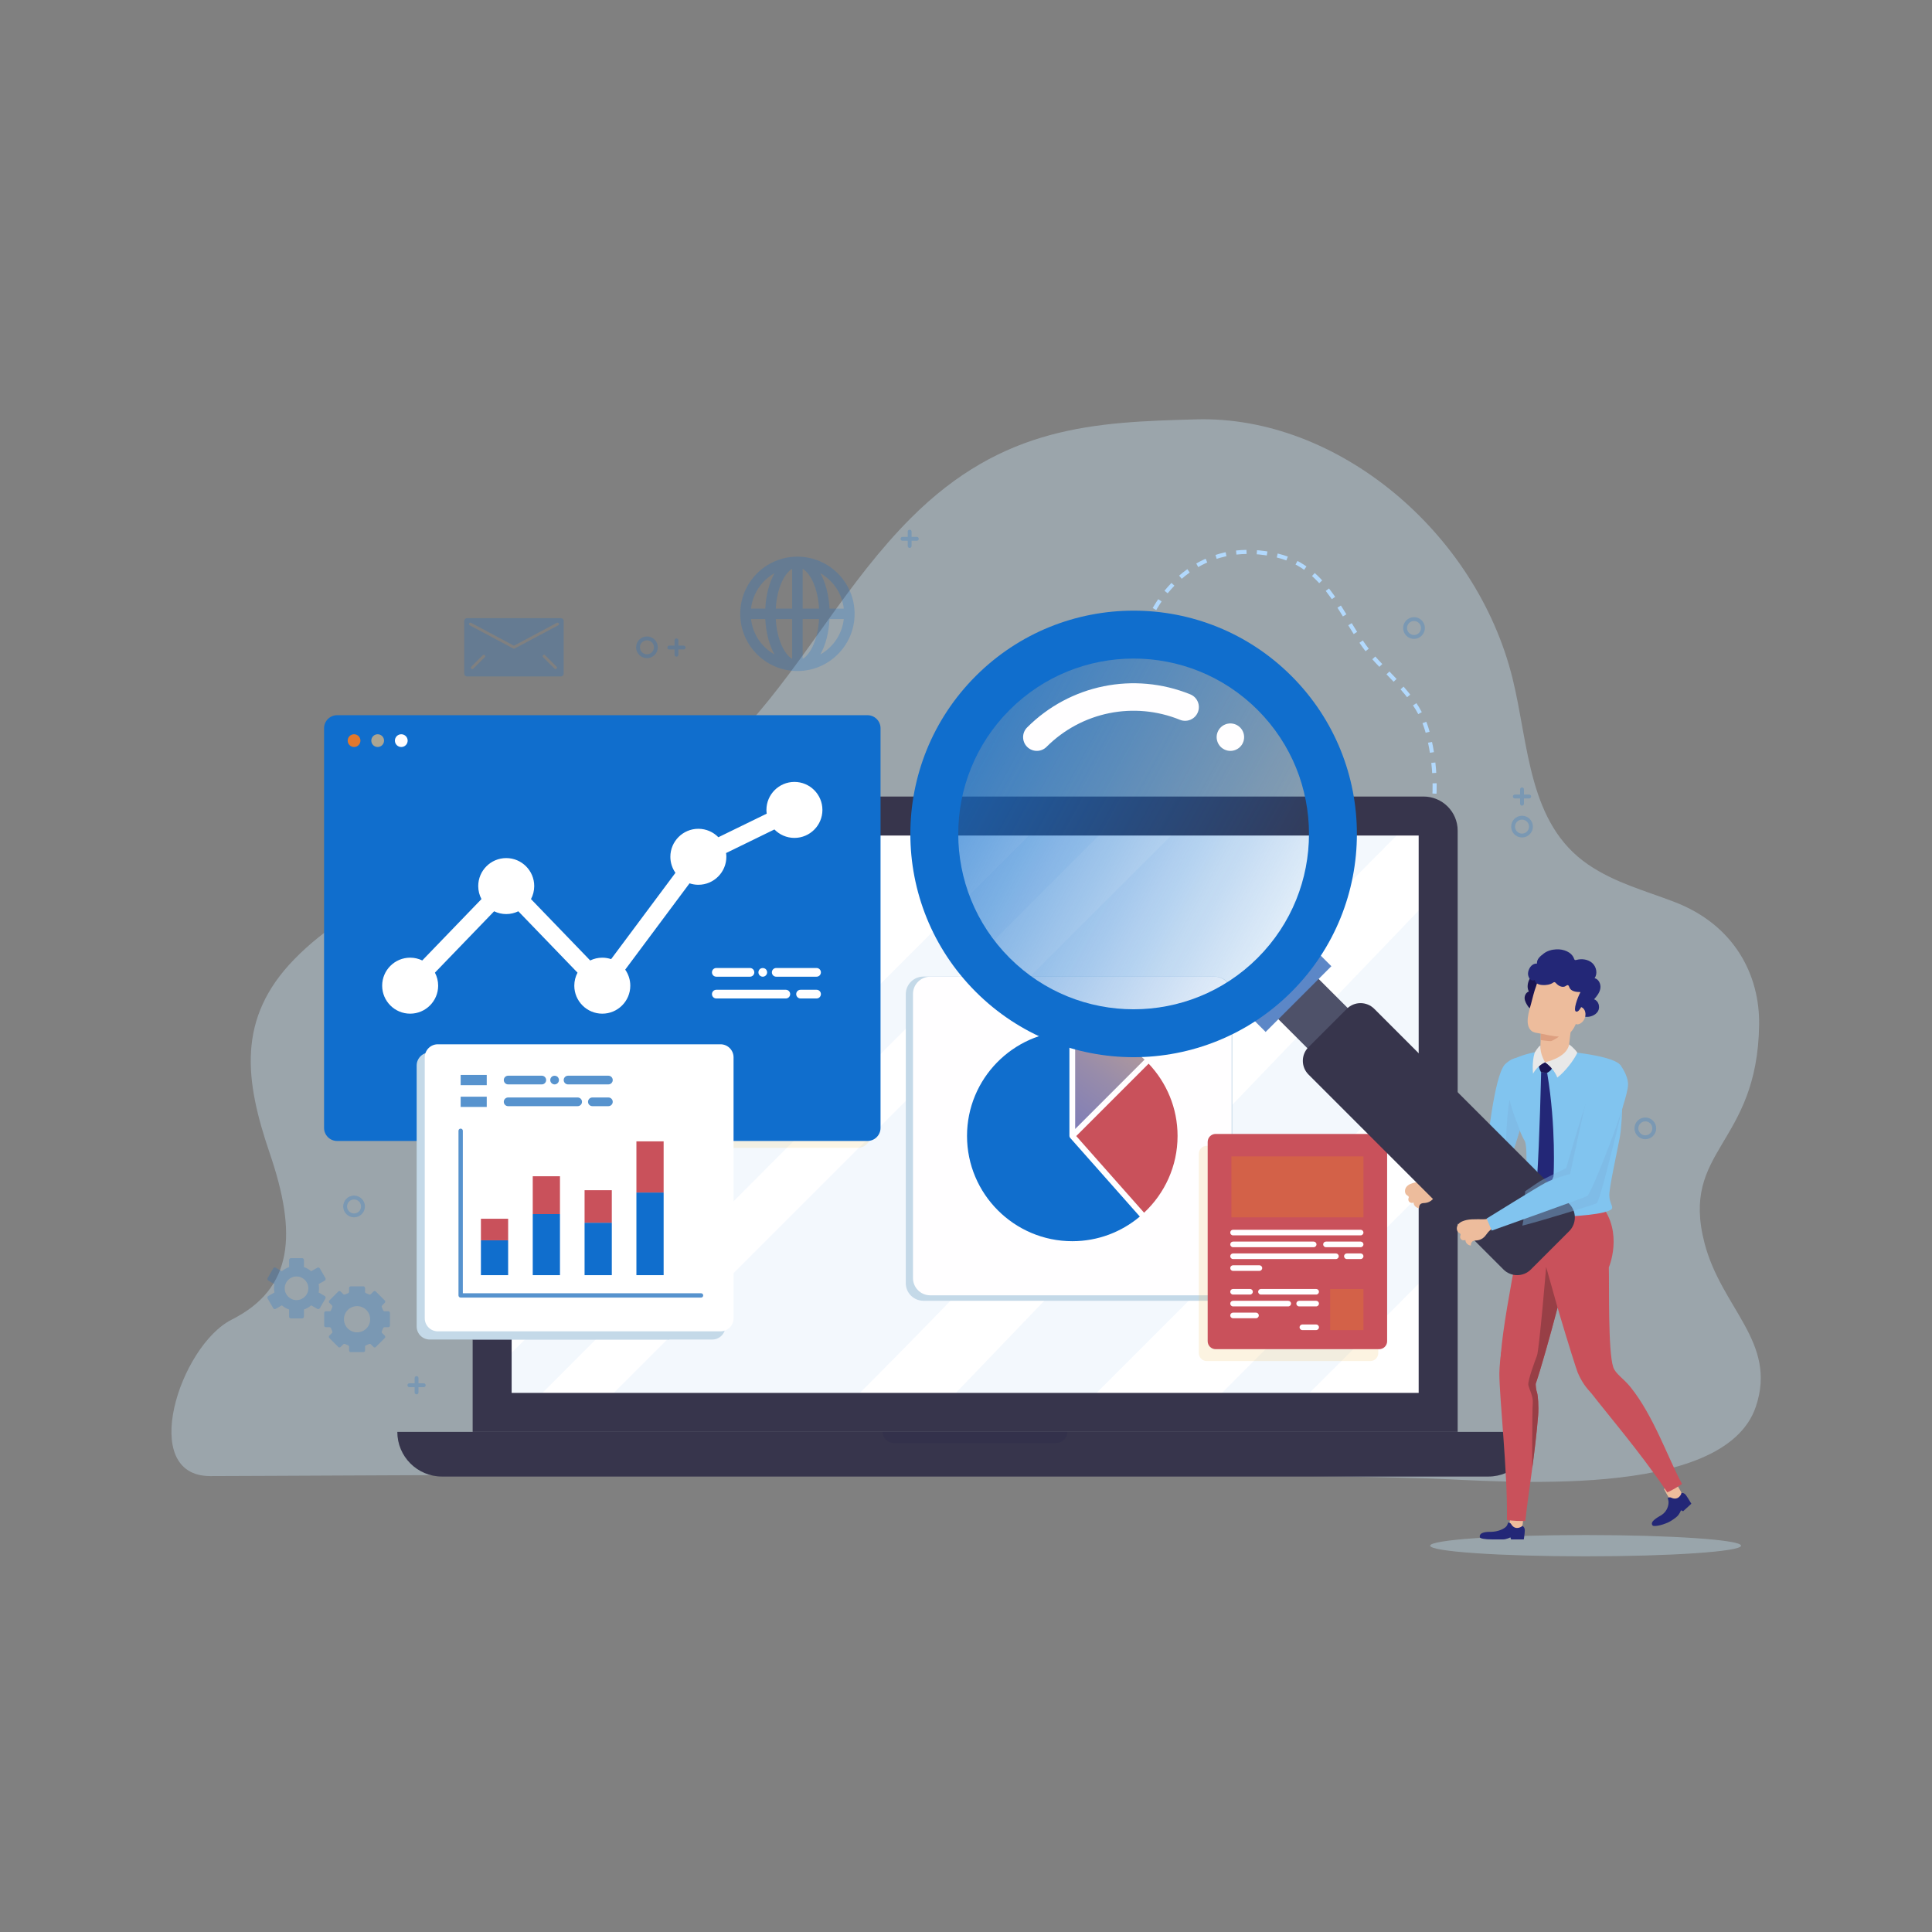 <?xml version="1.0" encoding="utf-8"?>
<!-- Generator: Adobe Illustrator 17.0.0, SVG Export Plug-In . SVG Version: 6.00 Build 0)  -->
<!DOCTYPE svg PUBLIC "-//W3C//DTD SVG 1.1//EN" "http://www.w3.org/Graphics/SVG/1.1/DTD/svg11.dtd">
<svg version="1.1" xmlns="http://www.w3.org/2000/svg" xmlns:xlink="http://www.w3.org/1999/xlink" x="0px" y="0px" width="500px"
	 height="500px" viewBox="0 0 500 500" enable-background="new 0 0 500 500" xml:space="preserve">
<rect x="0" y="0" width="500" height="500" fill="#808080" stroke="none"/>
<g id="BACKGROUND" display="none">
	<rect display="inline" fill="#8194EF" width="500" height="500"/>
</g>
<g id="OBJECTS">
	<g opacity="0.35">
		<path fill="#CEEAFC" d="M441.124,321.694c-6.288-24.278,13.698-25.216,14.138-56.499c0.18-12.795-6.331-25.826-21.998-31.803
			c-7.7-2.938-15.374-4.957-22.224-9.627c-15.611-10.644-15.33-30.897-19.588-48.165c-9.354-37.923-45.35-68.049-81.787-67.07
			c-26.267,0.706-50.014,1.572-73.961,25.574c-16.385,16.422-27.035,36.629-42.247,53.562
			c-16.109,17.929-35.74,26.531-57.783,32.291c-20.848,5.448-43.525,11.931-59.482,28.267
			c-14.995,15.352-12.809,31.409-6.379,50.259c7.089,20.786,6.2,34.929-9.829,43.022c-13.497,6.815-24.341,40.505-5.575,40.505
			s247.253-1.554,315.162,0.609c18.278,0.582,76.594,5.941,84.844-18.587C460.027,347.334,445.515,338.649,441.124,321.694z"/>
	</g>
	<g>
		<g>
			<path fill="none" stroke="#B2D9FD" stroke-width="1.056" stroke-miterlimit="10" d="M295.202,167.052
				c0.101-0.511,0.218-1.026,0.352-1.544"/>
			<path fill="none" stroke="#B2D9FD" stroke-width="1.056" stroke-miterlimit="10" stroke-dasharray="2.672,2.672" d="
				M296.51,162.461c4.3-11.574,16.236-23.108,34.222-18.651c13.114,3.25,16.599,16.54,23.638,25.085
				c5.215,6.33,12.628,11.529,15.058,20.475c5.606,20.634-2.026,42.979-15.666,50.001c-7.556,3.89-26.293,2.17-35.978-1.431"/>
			<path fill="none" stroke="#B2D9FD" stroke-width="1.056" stroke-miterlimit="10" d="M316.373,237.372
				c-0.482-0.209-0.932-0.423-1.348-0.643"/>
		</g>
	</g>
</g>
<g id="DESIGNED_BY_FREEPIK">
	<g>
		<path fill="#37354C" d="M377.245,370.574H122.321v-155.6c0-4.878,3.955-8.833,8.833-8.833h237.257
			c4.879,0,8.833,3.955,8.833,8.833V370.574z"/>
		<rect x="132.416" y="216.236" fill="#FFFFFF" width="234.734" height="144.242"/>
		<path opacity="0.05" fill="#106ECD" d="M361.429,216.236c-47.973,48.084-90.871,96.196-138.882,144.242h-63.696
			c36.545-36.545,73.09-73.09,109.636-109.636c11.536-11.536,23.071-23.071,34.607-34.607H361.429z M284.342,216.236h-18.069
			c-44.619,44.619-89.238,89.238-133.857,133.857v10.385h7.964C188.368,312.398,236.322,264.284,284.342,216.236z M367.15,277.139
			v-41.479L247.379,360.479h36.431L367.15,277.139z M167.004,216.236l-34.588,34.588v35.444l70.033-70.032H167.004z
			 M316.256,360.479h22.635c9.449-9.389,18.864-18.812,28.26-28.255v-22.767C350.173,326.453,333.23,343.481,316.256,360.479z"/>
		<path fill="#37354C" d="M385.184,382.13H114.382c-6.382,0-11.556-5.174-11.556-11.556l0,0H396.74l0,0
			C396.74,376.956,391.566,382.13,385.184,382.13z"/>
		<path opacity="0.2" fill="#262548" d="M231.22,373.414h42.175c1.569,0,2.84-1.271,2.84-2.84H228.38
			C228.38,372.142,229.651,373.414,231.22,373.414z"/>
	</g>
	<g>
		<path fill="#C4D9E8" d="M314.358,336.638h-75.367c-2.525,0-4.572-2.032-4.572-4.539v-74.821c0-2.507,2.047-4.539,4.572-4.539
			h75.367c2.525,0,4.572,2.032,4.572,4.539v74.821C318.929,334.606,316.882,336.638,314.358,336.638z"/>
		<path fill="#FFFEFF" d="M314.275,335.225h-73.533c-2.464,0-4.461-1.997-4.461-4.461v-73.533c0-2.464,1.997-4.461,4.461-4.461
			h73.533c2.464,0,4.461,1.997,4.461,4.461v73.533C318.735,333.228,316.738,335.225,314.275,335.225z"/>
		<g>
			<linearGradient id="SVGID_2_" gradientUnits="userSpaceOnUse" x1="256.847" y1="311.856" x2="305.108" y2="246.167">
				<stop  offset="0" style="stop-color:#666FC6"/>
				<stop  offset="0.14" style="stop-color:#6C73C3"/>
				<stop  offset="0.324" style="stop-color:#7D7CB9"/>
				<stop  offset="0.534" style="stop-color:#988CAA"/>
				<stop  offset="0.762" style="stop-color:#BEA194"/>
				<stop  offset="1" style="stop-color:#EEBD79"/>
			</linearGradient>
			<path fill="url(#SVGID_2_)" d="M278.252,266.773c6.948,0.189,13.245,2.983,17.961,7.45l-17.961,17.961V266.773z"/>
			<path fill="#106ECD" d="M277.508,321.223c-15.022,0-27.244-12.222-27.244-27.243c0-14.772,11.824-26.808,26.5-27.206v27.206
				c0,0.133,0.046,0.256,0.112,0.369c0.013,0.023,0.023,0.044,0.039,0.065c0.014,0.019,0.02,0.041,0.035,0.059l18.037,20.375
				C290.254,318.821,284.159,321.223,277.508,321.223z"/>
			<path fill="#C9515B" d="M278.529,294.011l18.735-18.736c4.628,4.885,7.488,11.461,7.488,18.705
				c0,7.838-3.346,14.892-8.662,19.867L278.529,294.011z"/>
		</g>
	</g>
	<g>
		<path opacity="0.2" fill="#F3D07B" d="M221.97,297.073c1.866,0,3.379-1.513,3.379-3.379v-87.553h-94.195
			c-4.879,0-8.833,3.955-8.833,8.833v82.098H221.97z"/>
		<path fill="#106ECD" d="M224.504,295.279H87.246c-1.866,0-3.379-1.513-3.379-3.379V188.472c0-1.866,1.513-3.379,3.379-3.379
			h137.258c1.866,0,3.379,1.513,3.379,3.379V291.9C227.883,293.766,226.37,295.279,224.504,295.279z"/>
		<g>
			<g>
				<path fill="#FFFEFF" d="M194.091,252.769h-8.711c-0.623,0-1.126-0.504-1.126-1.126c0-0.622,0.504-1.126,1.126-1.126h8.711
					c0.623,0,1.126,0.504,1.126,1.126C195.218,252.265,194.714,252.769,194.091,252.769z"/>
			</g>
		</g>
		<g>
			<g>
				<path fill="#FFFEFF" d="M197.407,252.77c-0.304,0-0.585-0.124-0.8-0.339c-0.213-0.202-0.327-0.495-0.327-0.788
					c0-0.079,0-0.147,0.023-0.225c0.011-0.068,0.034-0.135,0.056-0.203c0.034-0.067,0.067-0.134,0.112-0.202
					c0.034-0.056,0.09-0.112,0.135-0.169c0.417-0.416,1.171-0.416,1.599,0c0.045,0.057,0.09,0.113,0.135,0.169
					c0.045,0.068,0.079,0.135,0.101,0.202c0.034,0.068,0.057,0.135,0.068,0.203c0.011,0.078,0.022,0.146,0.022,0.225
					c0,0.293-0.123,0.585-0.327,0.788C197.993,252.646,197.711,252.77,197.407,252.77z"/>
			</g>
		</g>
		<g>
			<g>
				<path fill="#FFFEFF" d="M211.325,252.769h-10.439c-0.623,0-1.126-0.504-1.126-1.126c0-0.622,0.504-1.126,1.126-1.126h10.439
					c0.622,0,1.126,0.504,1.126,1.126C212.451,252.265,211.947,252.769,211.325,252.769z"/>
			</g>
		</g>
		<g>
			<g>
				<path fill="#FFFEFF" d="M203.37,258.403h-17.99c-0.623,0-1.126-0.504-1.126-1.126c0-0.622,0.504-1.126,1.126-1.126h17.99
					c0.623,0,1.126,0.504,1.126,1.126C204.496,257.899,203.993,258.403,203.37,258.403z"/>
			</g>
		</g>
		<g>
			<g>
				<path fill="#FFFEFF" d="M211.325,258.403h-4.143c-0.622,0-1.126-0.504-1.126-1.126c0-0.622,0.504-1.126,1.126-1.126h4.143
					c0.622,0,1.126,0.504,1.126,1.126C212.451,257.899,211.947,258.403,211.325,258.403z"/>
			</g>
		</g>
		<path fill="#FFFFFF" d="M205.597,202.359c-3.995,0-7.245,3.25-7.245,7.245c0,0.329,0.03,0.651,0.072,0.969l-12.51,6.103
			c-1.316-1.347-3.15-2.187-5.179-2.187c-3.995,0-7.245,3.25-7.245,7.245c0,1.544,0.489,2.973,1.315,4.15l-16.646,22.336
			c-0.719-0.24-1.486-0.375-2.285-0.375c-1.122,0-2.182,0.264-3.131,0.722l-15.321-15.884c0.532-1.007,0.836-2.152,0.836-3.368
			c0-3.995-3.25-7.245-7.245-7.245c-3.995,0-7.245,3.25-7.245,7.245c0,1.216,0.305,2.361,0.836,3.368l-15.321,15.883
			c-0.949-0.458-2.008-0.721-3.131-0.721c-3.996,0-7.246,3.25-7.246,7.245c0,3.995,3.25,7.245,7.246,7.245
			c3.995,0,7.245-3.25,7.245-7.245c0-1.216-0.305-2.361-0.836-3.369l15.32-15.883c0.949,0.458,2.009,0.722,3.132,0.722
			c1.123,0,2.182-0.264,3.132-0.722l15.321,15.884c-0.531,1.007-0.836,2.152-0.836,3.368c0,3.995,3.25,7.245,7.245,7.245
			c3.995,0,7.245-3.25,7.245-7.245c0-1.544-0.489-2.973-1.315-4.15l16.647-22.336c0.719,0.24,1.485,0.374,2.283,0.374
			c3.996,0,7.246-3.25,7.246-7.245c0-0.329-0.03-0.651-0.073-0.969l12.51-6.104c1.316,1.348,3.15,2.188,5.178,2.188
			c3.995,0,7.245-3.25,7.245-7.245S209.592,202.359,205.597,202.359z"/>
		<circle fill="#E2782C" cx="91.631" cy="191.675" r="1.651"/>
		<circle opacity="0.7" fill="#EEBC7A" cx="97.741" cy="191.675" r="1.651"/>
		<circle fill="#FFFEFF" cx="103.851" cy="191.675" r="1.651"/>
	</g>
	<g>
		<path fill="#C4D9E8" d="M122.321,346.667h62.021c1.866,0,3.379-1.513,3.379-3.379V275.76c0-1.866-1.513-3.379-3.379-3.379h-62.021
			V346.667z"/>
		<path fill="#C4D9E8" d="M173.232,346.667h-62.021c-1.866,0-3.379-1.513-3.379-3.379V275.76c0-1.866,1.513-3.379,3.379-3.379
			h62.021V346.667z"/>
		<path fill="#C4D9E8" d="M184.364,272.381h-72.701c-1.854,0-3.358,4.547-3.358,10.157v58.672h79.417v-58.672
			C187.721,276.929,186.218,272.381,184.364,272.381z"/>
		<path fill="#FFFFFF" d="M186.464,270.26h-73.159c-1.866,0-3.379,1.513-3.379,3.379v67.528c0,1.866,1.513,3.379,3.379,3.379h73.159
			c1.866,0,3.379-1.513,3.379-3.379v-67.528C189.843,271.772,188.33,270.26,186.464,270.26z"/>
		<g>
			<g>
				<path fill="#5793CE" d="M181.429,335.816h-62.211c-0.311,0-0.563-0.252-0.563-0.563v-42.605c0-0.311,0.252-0.563,0.563-0.563
					c0.311,0,0.563,0.252,0.563,0.563v42.042h61.647c0.311,0,0.563,0.252,0.563,0.563
					C181.992,335.564,181.74,335.816,181.429,335.816z"/>
			</g>
			<rect x="124.461" y="320.992" fill="#106ECD" width="7.045" height="9.019"/>
			<rect x="137.874" y="314.199" fill="#106ECD" width="7.045" height="15.811"/>
			<rect x="151.288" y="316.431" fill="#106ECD" width="7.045" height="13.58"/>
			<rect x="164.702" y="308.62" fill="#106ECD" width="7.045" height="21.39"/>
			<rect x="124.461" y="315.41" fill="#C9515B" width="7.045" height="5.582"/>
			<rect x="137.874" y="304.413" fill="#C9515B" width="7.045" height="9.786"/>
			<rect x="151.288" y="308.026" fill="#C9515B" width="7.045" height="8.405"/>
			<rect x="164.702" y="295.381" fill="#C9515B" width="7.045" height="13.239"/>
			<rect x="119.218" y="278.19" fill="#5793CE" width="6.749" height="2.651"/>
			<rect x="119.218" y="283.824" fill="#5793CE" width="6.749" height="2.651"/>
			<g>
				<path fill="#5793CE" d="M140.217,280.643h-8.711c-0.623,0-1.126-0.504-1.126-1.126c0-0.623,0.504-1.126,1.126-1.126h8.711
					c0.622,0,1.126,0.504,1.126,1.126C141.343,280.139,140.839,280.643,140.217,280.643z"/>
			</g>
			<g>
				<path fill="#5793CE" d="M143.532,280.644c-0.304,0-0.585-0.124-0.8-0.339c-0.213-0.202-0.327-0.495-0.327-0.788
					c0-0.079,0-0.147,0.023-0.225c0.011-0.068,0.034-0.135,0.056-0.204c0.034-0.067,0.067-0.134,0.112-0.202
					c0.034-0.056,0.09-0.112,0.135-0.169c0.417-0.416,1.171-0.416,1.599,0c0.045,0.057,0.09,0.113,0.135,0.169
					c0.045,0.068,0.079,0.135,0.101,0.202c0.034,0.068,0.057,0.135,0.068,0.204c0.011,0.078,0.022,0.146,0.022,0.225
					c0,0.293-0.123,0.585-0.327,0.788C144.118,280.519,143.836,280.644,143.532,280.644z"/>
			</g>
			<g>
				<path fill="#5793CE" d="M157.45,280.643h-10.439c-0.623,0-1.126-0.504-1.126-1.126c0-0.623,0.504-1.126,1.126-1.126h10.439
					c0.622,0,1.126,0.504,1.126,1.126C158.576,280.139,158.073,280.643,157.45,280.643z"/>
			</g>
			<g>
				<path fill="#5793CE" d="M149.496,286.276h-17.99c-0.623,0-1.126-0.504-1.126-1.126c0-0.623,0.504-1.126,1.126-1.126h17.99
					c0.622,0,1.126,0.504,1.126,1.126C150.622,285.773,150.118,286.276,149.496,286.276z"/>
			</g>
			<g>
				<path fill="#5793CE" d="M157.45,286.276h-4.143c-0.622,0-1.126-0.504-1.126-1.126c0-0.623,0.504-1.126,1.126-1.126h4.143
					c0.622,0,1.126,0.504,1.126,1.126C158.576,285.773,158.073,286.276,157.45,286.276z"/>
			</g>
		</g>
	</g>
	<g>
		<path opacity="0.2" fill="#F0C469" d="M354.631,352.241h-42.314c-1.141,0-2.065-0.925-2.065-2.065V298.6
			c0-1.141,0.925-2.065,2.065-2.065h42.314c1.141,0,2.065,0.925,2.065,2.065v51.576
			C356.697,351.317,355.772,352.241,354.631,352.241z"/>
		<path fill="#C9515B" d="M356.924,349.166H314.61c-1.141,0-2.065-0.925-2.065-2.065v-51.576c0-1.141,0.925-2.065,2.065-2.065
			h42.314c1.141,0,2.065,0.925,2.065,2.065v51.576C358.989,348.242,358.065,349.166,356.924,349.166z"/>
		<rect x="318.679" y="299.273" opacity="0.4" fill="#E2782C" width="34.177" height="15.772"/>
		<path fill="#FFFEFF" d="M352.129,319.712h-33.017c-0.401,0-0.726-0.325-0.726-0.726l0,0c0-0.401,0.325-0.726,0.726-0.726h33.017
			c0.401,0,0.726,0.325,0.726,0.726l0,0C352.855,319.387,352.53,319.712,352.129,319.712z"/>
		<path fill="#FFFEFF" d="M339.979,322.776h-20.867c-0.401,0-0.726-0.325-0.726-0.726l0,0c0-0.401,0.325-0.726,0.726-0.726h20.867
			c0.401,0,0.726,0.325,0.726,0.726l0,0C340.705,322.451,340.38,322.776,339.979,322.776z"/>
		<path fill="#FFFEFF" d="M352.129,322.776h-8.971c-0.401,0-0.726-0.325-0.726-0.726l0,0c0-0.401,0.325-0.726,0.726-0.726h8.971
			c0.401,0,0.726,0.325,0.726,0.726l0,0C352.855,322.451,352.53,322.776,352.129,322.776z"/>
		<path fill="#FFFEFF" d="M345.738,325.84h-26.626c-0.401,0-0.726-0.325-0.726-0.726l0,0c0-0.401,0.325-0.726,0.726-0.726h26.626
			c0.401,0,0.726,0.325,0.726,0.726l0,0C346.465,325.515,346.139,325.84,345.738,325.84z"/>
		<path fill="#FFFEFF" d="M352.129,325.84h-3.566c-0.401,0-0.726-0.325-0.726-0.726l0,0c0-0.401,0.325-0.726,0.726-0.726h3.566
			c0.401,0,0.726,0.325,0.726,0.726l0,0C352.855,325.515,352.53,325.84,352.129,325.84z"/>
		<path fill="#FFFEFF" d="M325.931,328.904h-6.819c-0.401,0-0.726-0.325-0.726-0.726l0,0c0-0.401,0.325-0.726,0.726-0.726h6.819
			c0.401,0,0.726,0.325,0.726,0.726l0,0C326.657,328.579,326.332,328.904,325.931,328.904z"/>
		<path fill="#FFFEFF" d="M336.22,338.097h4.396c0.401,0,0.726-0.325,0.726-0.726l0,0c0-0.401-0.325-0.726-0.726-0.726h-4.396
			c-0.401,0-0.726,0.325-0.726,0.726l0,0C335.494,337.771,335.819,338.097,336.22,338.097z"/>
		<path fill="#FFFEFF" d="M319.112,338.097h14.283c0.401,0,0.726-0.325,0.726-0.726l0,0c0-0.401-0.325-0.726-0.726-0.726h-14.283
			c-0.401,0-0.726,0.325-0.726,0.726l0,0C318.386,337.771,318.711,338.097,319.112,338.097z"/>
		<path fill="#FFFEFF" d="M337.05,344.225h3.566c0.401,0,0.726-0.325,0.726-0.726l0,0c0-0.401-0.325-0.726-0.726-0.726h-3.566
			c-0.401,0-0.726,0.325-0.726,0.726l0,0C336.324,343.899,336.649,344.225,337.05,344.225z"/>
		<path fill="#FFFEFF" d="M319.112,341.161h5.938c0.401,0,0.726-0.325,0.726-0.726l0,0c0-0.401-0.325-0.726-0.726-0.726h-5.938
			c-0.401,0-0.726,0.325-0.726,0.726l0,0C318.386,340.835,318.711,341.161,319.112,341.161z"/>
		<path fill="#FFFEFF" d="M323.508,335.033h-4.396c-0.401,0-0.726-0.325-0.726-0.726l0,0c0-0.401,0.325-0.726,0.726-0.726h4.396
			c0.401,0,0.726,0.325,0.726,0.726l0,0C324.234,334.707,323.909,335.033,323.508,335.033z"/>
		<path fill="#FFFEFF" d="M340.616,335.033h-14.283c-0.401,0-0.726-0.325-0.726-0.726l0,0c0-0.401,0.325-0.726,0.726-0.726h14.283
			c0.401,0,0.726,0.325,0.726,0.726l0,0C341.342,334.707,341.017,335.033,340.616,335.033z"/>
		<rect x="344.247" y="333.601" opacity="0.4" fill="#E2782C" width="8.608" height="10.624"/>
	</g>
	<g opacity="0.4">
		<path opacity="0.6" fill="#106ECD" d="M206.37,144.063c-8.16,0-14.799,6.638-14.799,14.799s6.639,14.799,14.799,14.799
			c8.16,0,14.799-6.638,14.799-14.799S214.53,144.063,206.37,144.063z M218.374,157.505h-3.693
			c-0.177-3.602-1.049-6.798-2.389-9.167C215.592,150.202,217.932,153.568,218.374,157.505z M205.013,147.196v10.309h-4.242
			C201.056,152.268,202.962,148.416,205.013,147.196z M205.013,160.218v10.309c-2.051-1.221-3.957-5.072-4.242-10.309H205.013z
			 M207.726,170.527v-10.309h4.242C211.683,165.455,209.778,169.306,207.726,170.527z M207.726,157.505v-10.309
			c2.051,1.221,3.957,5.072,4.242,10.309H207.726z M200.447,148.338c-1.34,2.369-2.212,5.565-2.389,9.167h-3.693
			C194.808,153.568,197.148,150.202,200.447,148.338z M194.366,160.218h3.693c0.177,3.602,1.049,6.798,2.389,9.167
			C197.148,167.52,194.808,164.154,194.366,160.218z M212.292,169.385c1.34-2.369,2.212-5.565,2.389-9.167h3.693
			C217.932,164.154,215.592,167.52,212.292,169.385z"/>
		<g opacity="0.6">
			<path fill="#106ECD" d="M82.561,333.409c0-0.371-0.038-0.733-0.105-1.084l1.582-0.913c0.23-0.133,0.308-0.426,0.176-0.655
				l-1.44-2.494c-0.132-0.229-0.426-0.308-0.655-0.176L80.535,329c-0.547-0.471-1.181-0.84-1.876-1.083v-1.829
				c0-0.265-0.215-0.48-0.48-0.48h-2.88c-0.265,0-0.48,0.215-0.48,0.48v1.829c-0.695,0.243-1.33,0.612-1.876,1.083l-1.584-0.914
				c-0.229-0.133-0.523-0.054-0.655,0.176l-1.44,2.494c-0.132,0.229-0.054,0.523,0.176,0.655l1.582,0.913
				c-0.066,0.352-0.105,0.713-0.105,1.084c0,0.371,0.038,0.732,0.105,1.084l-1.582,0.913c-0.229,0.133-0.308,0.426-0.176,0.656
				l1.44,2.494c0.132,0.229,0.426,0.308,0.655,0.176l1.584-0.914c0.547,0.471,1.181,0.84,1.876,1.083v1.829
				c0,0.265,0.215,0.48,0.48,0.48h2.88c0.265,0,0.48-0.215,0.48-0.48v-1.829c0.695-0.243,1.33-0.612,1.876-1.083l1.584,0.914
				c0.229,0.133,0.523,0.054,0.655-0.176l1.44-2.494c0.132-0.23,0.054-0.523-0.176-0.656l-1.582-0.913
				C82.523,334.141,82.561,333.78,82.561,333.409z M76.739,336.469c-1.69,0-3.06-1.37-3.06-3.06c0-1.69,1.37-3.06,3.06-3.06
				c1.69,0,3.06,1.37,3.06,3.06C79.798,335.099,78.429,336.469,76.739,336.469z"/>
			<path fill="#106ECD" d="M100.915,343.058v-3.281c0-0.232-0.188-0.42-0.42-0.42H99.53c-0.18,0-0.336-0.117-0.395-0.287
				c-0.089-0.257-0.193-0.507-0.31-0.75c-0.078-0.162-0.051-0.354,0.076-0.482l0.682-0.682c0.164-0.164,0.164-0.43,0-0.594
				l-2.32-2.32c-0.164-0.164-0.43-0.164-0.594,0l-0.682,0.682c-0.127,0.128-0.319,0.155-0.482,0.077
				c-0.243-0.117-0.493-0.221-0.75-0.31c-0.17-0.059-0.287-0.215-0.287-0.395v-0.965c0-0.232-0.188-0.42-0.42-0.42h-3.281
				c-0.232,0-0.42,0.188-0.42,0.42v0.965c0,0.18-0.117,0.336-0.287,0.395c-0.257,0.089-0.507,0.193-0.75,0.31
				c-0.162,0.078-0.354,0.051-0.482-0.077l-0.682-0.682c-0.164-0.164-0.43-0.164-0.594,0l-2.32,2.32
				c-0.164,0.164-0.164,0.43,0,0.594l0.682,0.682c0.127,0.127,0.155,0.319,0.076,0.482c-0.117,0.243-0.22,0.493-0.31,0.75
				c-0.059,0.17-0.215,0.287-0.395,0.287h-0.965c-0.232,0-0.42,0.188-0.42,0.42v3.281c0,0.232,0.188,0.42,0.42,0.42h0.965
				c0.18,0,0.336,0.117,0.395,0.287c0.09,0.257,0.193,0.507,0.31,0.75c0.078,0.162,0.051,0.354-0.076,0.482l-0.682,0.682
				c-0.164,0.164-0.164,0.43,0,0.594l2.32,2.32c0.164,0.164,0.43,0.164,0.594,0l0.682-0.682c0.128-0.127,0.319-0.155,0.482-0.076
				c0.243,0.117,0.493,0.221,0.75,0.31c0.17,0.059,0.287,0.215,0.287,0.395v0.965c0,0.232,0.188,0.42,0.42,0.42h3.281
				c0.232,0,0.42-0.188,0.42-0.42v-0.965c0-0.18,0.117-0.336,0.287-0.395c0.257-0.089,0.507-0.193,0.75-0.31
				c0.162-0.078,0.354-0.051,0.482,0.076l0.682,0.682c0.164,0.164,0.43,0.164,0.594,0l2.32-2.32c0.164-0.164,0.164-0.43,0-0.594
				l-0.682-0.682c-0.127-0.128-0.155-0.319-0.076-0.482c0.117-0.243,0.221-0.493,0.31-0.75c0.059-0.17,0.215-0.287,0.395-0.287
				h0.965C100.727,343.479,100.915,343.29,100.915,343.058z M93.185,344.725c-2.475,0.549-4.632-1.608-4.084-4.083
				c0.276-1.247,1.283-2.254,2.53-2.531c2.475-0.549,4.632,1.608,4.084,4.083C95.439,343.442,94.432,344.448,93.185,344.725z"/>
		</g>
		<path opacity="0.6" fill="#106ECD" d="M145.151,159.98h-24.277c-0.405,0-0.734,0.329-0.734,0.734v13.614
			c0,0.405,0.329,0.734,0.734,0.734h24.277c0.405,0,0.734-0.329,0.734-0.734v-13.614C145.885,160.309,145.556,159.98,145.151,159.98
			z M125.479,170.071l-2.978,2.978c-0.072,0.072-0.166,0.107-0.259,0.107c-0.094,0-0.188-0.036-0.259-0.107
			c-0.143-0.143-0.143-0.376,0-0.519l2.978-2.978c0.143-0.143,0.375-0.143,0.519,0C125.622,169.696,125.622,169.928,125.479,170.071
			z M140.546,169.552c0.143-0.143,0.375-0.143,0.519,0l2.978,2.978c0.143,0.143,0.143,0.376,0,0.519
			c-0.072,0.072-0.166,0.107-0.259,0.107c-0.094,0-0.188-0.036-0.259-0.107l-2.978-2.978
			C140.403,169.928,140.403,169.696,140.546,169.552z M121.41,161.337c0.095-0.179,0.317-0.246,0.496-0.151l11.106,5.919
			l11.106-5.919c0.179-0.096,0.401-0.028,0.496,0.151c0.095,0.179,0.028,0.401-0.151,0.496l-11.278,6.011
			c-0.054,0.029-0.113,0.043-0.173,0.043c-0.059,0-0.119-0.014-0.172-0.043l-11.278-6.011
			C121.382,161.738,121.315,161.516,121.41,161.337z"/>
		<g opacity="0.6">
			<g>
				<path fill="#106ECD" d="M365.944,165.339c-1.55,0-2.81-1.261-2.81-2.811c0-1.55,1.261-2.81,2.81-2.81
					c1.55,0,2.811,1.261,2.811,2.81C368.755,164.078,367.494,165.339,365.944,165.339z M365.944,160.718
					c-0.998,0-1.81,0.812-1.81,1.81c0,0.999,0.813,1.811,1.81,1.811c0.998,0,1.811-0.812,1.811-1.811
					C367.755,161.53,366.943,160.718,365.944,160.718z"/>
			</g>
			<g>
				<path fill="#106ECD" d="M167.433,170.331c-1.55,0-2.811-1.261-2.811-2.81c0-1.55,1.261-2.811,2.811-2.811
					c1.55,0,2.811,1.261,2.811,2.811C170.243,169.071,168.983,170.331,167.433,170.331z M167.433,165.711
					c-0.998,0-1.811,0.812-1.811,1.811c0,0.998,0.813,1.81,1.811,1.81c0.998,0,1.811-0.812,1.811-1.81
					C169.243,166.523,168.431,165.711,167.433,165.711z"/>
			</g>
			<g>
				<path fill="#106ECD" d="M393.899,216.737c-1.55,0-2.81-1.261-2.81-2.811c0-1.55,1.261-2.811,2.81-2.811
					c1.55,0,2.811,1.261,2.811,2.811C396.709,215.476,395.448,216.737,393.899,216.737z M393.899,212.115
					c-0.998,0-1.81,0.812-1.81,1.811c0,0.998,0.813,1.811,1.81,1.811c0.998,0,1.811-0.812,1.811-1.811
					C395.709,212.928,394.897,212.115,393.899,212.115z"/>
			</g>
			<g>
				<path fill="#106ECD" d="M91.631,315.039c-1.55,0-2.811-1.261-2.811-2.811s1.261-2.811,2.811-2.811
					c1.55,0,2.811,1.261,2.811,2.811S93.181,315.039,91.631,315.039z M91.631,310.418c-0.999,0-1.811,0.813-1.811,1.811
					c0,0.998,0.812,1.811,1.811,1.811c0.999,0,1.811-0.813,1.811-1.811C93.442,311.231,92.63,310.418,91.631,310.418z"/>
			</g>
			<g>
				<path fill="#106ECD" d="M425.81,294.828c-1.55,0-2.811-1.261-2.811-2.81s1.261-2.811,2.811-2.811c1.55,0,2.81,1.261,2.81,2.811
					S427.36,294.828,425.81,294.828z M425.81,290.207c-0.998,0-1.811,0.813-1.811,1.811c0,0.998,0.813,1.81,1.811,1.81
					c0.998,0,1.81-0.813,1.81-1.81C427.62,291.02,426.808,290.207,425.81,290.207z"/>
			</g>
			<g>
				<g>
					<path fill="#106ECD" d="M175.069,169.945c-0.276,0-0.5-0.224-0.5-0.5v-3.719c0-0.276,0.224-0.5,0.5-0.5
						c0.276,0,0.5,0.224,0.5,0.5v3.719C175.569,169.721,175.345,169.945,175.069,169.945z"/>
				</g>
				<g>
					<path fill="#106ECD" d="M176.928,168.086h-3.719c-0.276,0-0.5-0.224-0.5-0.5c0-0.276,0.224-0.5,0.5-0.5h3.719
						c0.276,0,0.5,0.224,0.5,0.5C177.428,167.862,177.204,168.086,176.928,168.086z"/>
				</g>
			</g>
			<g>
				<g>
					<path fill="#106ECD" d="M107.804,360.857c-0.276,0-0.5-0.224-0.5-0.5v-3.719c0-0.276,0.224-0.5,0.5-0.5
						c0.276,0,0.5,0.224,0.5,0.5v3.719C108.304,360.633,108.081,360.857,107.804,360.857z"/>
				</g>
				<g>
					<path fill="#106ECD" d="M109.664,358.997h-3.719c-0.276,0-0.5-0.224-0.5-0.5c0-0.276,0.224-0.5,0.5-0.5h3.719
						c0.276,0,0.5,0.224,0.5,0.5C110.164,358.774,109.94,358.997,109.664,358.997z"/>
				</g>
			</g>
			<g>
				<g>
					<path fill="#106ECD" d="M393.899,208.501c-0.276,0-0.5-0.224-0.5-0.5v-3.719c0-0.276,0.224-0.5,0.5-0.5
						c0.276,0,0.5,0.224,0.5,0.5v3.719C394.399,208.277,394.175,208.501,393.899,208.501z"/>
				</g>
				<g>
					<path fill="#106ECD" d="M395.758,206.641h-3.719c-0.276,0-0.5-0.224-0.5-0.5c0-0.276,0.224-0.5,0.5-0.5h3.719
						c0.276,0,0.5,0.224,0.5,0.5C396.258,206.418,396.034,206.641,395.758,206.641z"/>
				</g>
			</g>
			<g>
				<g>
					<path fill="#106ECD" d="M235.419,141.805c-0.276,0-0.5-0.224-0.5-0.5v-3.719c0-0.276,0.224-0.5,0.5-0.5
						c0.276,0,0.5,0.224,0.5,0.5v3.719C235.919,141.582,235.695,141.805,235.419,141.805z"/>
				</g>
				<g>
					<path fill="#106ECD" d="M237.278,139.946h-3.719c-0.276,0-0.5-0.224-0.5-0.5c0-0.276,0.224-0.5,0.5-0.5h3.719
						c0.276,0,0.5,0.224,0.5,0.5C237.778,139.722,237.555,139.946,237.278,139.946z"/>
				</g>
			</g>
		</g>
	</g>
	<g>
		<g>
			<path fill="#EDBC9C" d="M373.829,304.998c0,0-1.752,0.547-2.657,0.809c-0.59,0.171-3.393-0.13-5.042,0.247
				c-0.796,0.182-1.623,0.463-2.138,1.096c-0.514,0.634-0.548,1.713,0.125,2.175c0.192,0.131,0.451,0.244,0.474,0.475
				c0.012,0.117-0.046,0.229-0.081,0.341c-0.108,0.346,0.016,0.752,0.298,0.979c0.283,0.227,0.706,0.259,1.02,0.078
				c0.005,0.751,0.67,1.437,1.42,1.466c-0.028-0.413,0.103-0.866,0.445-1.1c0.33-0.226,0.762-0.198,1.159-0.239
				c0.7-0.072,1.372-0.392,1.869-0.889c0.355-0.355,0.617-0.79,0.942-1.173c0.665-0.786,1.595-1.343,2.601-1.559"/>
		</g>
		<path fill="#81C4EF" d="M389.39,275.61c-2.682,2.881-4.573,21.342-4.643,22.027s-13.576,8.284-13.576,8.284l1.901,2.175
			c0,0,14.392-3.625,16.98-6.755c2.195-2.655,7.27-24.358,7.27-24.358S393.84,270.829,389.39,275.61z"/>
		<ellipse opacity="0.35" fill="#CAECFD" enable-background="new    " cx="410.355" cy="400.021" rx="40.231" ry="2.754"/>
		<g>
			<path fill="#EDBC9C" d="M430.647,385.363c0,0,1.1,2.122,1.654,2.793s2.96-0.848,2.977-1.397s-2.137-3.887-2.137-3.887"/>
			<path fill="#232777" d="M436.344,386.967c0.52,0.737,1.374,2.2,1.374,2.2l-2.124,1.938l-0.556-0.239c0,0-0.35,0.956-0.994,1.571
				c-0.478,0.456-1.592,1.217-2.197,1.499c-2.117,0.986-3.889,1.135-4.131,0.882c-1.011-1.061,1.788-2.396,2.313-2.744
				c1.507-0.999,1.919-2.698,1.761-3.661c-0.114-0.698-0.323-0.757,0.059-0.864c0,0,0.321-0.129,0.739,0.074
				c0.641,0.311,1.423,0.285,1.944-0.206c0.298-0.281,0.551-0.628,0.624-1.035C435.157,386.382,435.824,386.23,436.344,386.967z"/>
		</g>
		<g>
			<path fill="#EDBC9C" d="M391.067,392.641c0,0-0.532,1.306-0.465,2.166c0.067,0.86,2.925,0.924,3.257,0.478
				s0.499-4.396,0.499-4.396"/>
			<path fill="#232777" d="M394.614,396.044c0,0.897-0.26,2.357-0.26,2.357h-3.294l-0.162-0.527c0,0-1.068,0.527-1.907,0.527h-2.78
				c-2.035,0-3.191-0.248-3.242-0.592c-0.215-1.435,2.216-1.369,2.849-1.369c1.818,0,3.786-0.816,4.215-1.7
				c0.311-0.642,0.174-0.804,0.55-0.684c0,0,0.339,0.07,0.564,0.467c0.347,0.61,1.004,1.018,1.718,0.898
				c0.408-0.069,0.817-0.218,1.113-0.515C393.978,394.906,394.614,395.147,394.614,396.044z"/>
		</g>
		<path fill="#C9515B" d="M407.853,332.827c-0.019,0.12-2.689-2.94-2.718-2.81c-1.061,5.353-6,23.255-7.64,27.951v0.009
			c-0.241,0.656-1.508,2.073-2.559,2.341c-2.412,0.629-6.261-0.197-6.569-4.81c-0.039-0.508,0.077-1.064,0.019-1.664
			c-0.687-7.106,6.108-38.433,6.282-40.43c0.164-1.997,4.094-0.556,5.193-0.926C405.35,310.668,409.291,325.339,407.853,332.827z"/>
		<path fill="#C9515B" d="M397.811,360.504c-1.115-3.334,0.578-7.24,0.578-7.24s-9.476-7.286-9.958-2.839
			c-0.048,0.351-0.4,3.365-0.399,5.064c0.003,6.081,2.117,25.339,1.963,37.098v0.767c0,0,1.582,0.314,4.36,0.286
			c0.125,0,0.26,0,0.395-0.009c0.792-7.323,2.505-17.282,3.318-27.3C398.267,363.875,397.996,361.055,397.811,360.504z"/>
		<path fill="#C9515B" d="M421.99,359.003c-1.896-2.356-3.897-3.411-4.49-5.205c-1.377-4.173-1.004-21.097-1.136-25.795
			c0.392-0.961,4.043-10.568-3.367-17.646c0,0-6.662,2.858-11.996,3.203c-4.201,0.272-6.334-0.145-6.334-0.145
			s3.967,5.984,4.199,8.637c0.393,4.507,8.818,31.724,9.461,33.216c1.464,3.397,3.081,4.734,3.615,5.43
			c3.735,4.86,12.476,15.081,19.105,24.87l0.448,0.633c0,0,1.331-0.456,3.81-2.158C431.735,377.525,427.999,366.47,421.99,359.003z"
			/>
		<path fill="#81C4EF" d="M389.39,275.61c1.33-1.526,7.039-3.885,12.684-3.707c3.889,0.123,16.25,1.395,17.433,3.997
			c0.605,1.33,0.546,13.952-0.339,18.648c-0.666,3.531-2.678,12.604-2.678,14.715s1.134,3.016,0.605,3.629
			c-1.185,1.373-10.043,1.988-13.847,1.988c-3.386,0-9.15-0.903-9.442-1.988c-0.434-1.61,0.661-1.55,0.809-3.238
			c0.148-1.688,0.946-12.821-0.045-14.439c-1.574-2.568-3.964-9.847-4.085-11.782C390.363,281.497,388.06,277.136,389.39,275.61z"/>
		<path fill="#EDBC9C" d="M398.753,267.11c0,0-0.038,4.697-0.227,4.886s-1.117,0.628-1.117,0.628s0.662,4.082,1.684,3.779
			c1.023-0.303,7.777-3.714,7.777-3.714s-0.958-0.39-0.958-0.768c0-0.379,0.909-7.765,0.909-7.765"/>
		<g>
			<path fill="#1B1553" d="M400.577,251.669c-0.817-0.617-1.992-0.641-2.914-0.194s-1.6,1.305-1.988,2.253
				c-0.375,0.916-0.489,2.005-0.004,2.868c-0.679,0.222-1.102,0.961-1.102,1.675c-0.001,0.777,0.458,1.528,0.868,2.156
				c0.394,0.603,1.245,0.967,1.946,0.811c0.503-0.112,0.931-0.455,1.24-0.868s0.512-0.893,0.699-1.373
				c0.867-2.226,1.456-4.553,1.889-6.902"/>
		</g>
		<path fill="#EDBC9C" d="M403.444,250.05c-0.984,0.268-3.579-0.268-4.295,0.805c-0.716,1.074-1.342,3.668-1.61,4.384
			c-0.534,1.425-0.883,2.948-1.271,4.417c-0.506,1.914-1.806,5.52,0.067,7.122c0.538,0.46,1.245,0.513,1.911,0.634
			c0.886,0.161,1.769,0.342,2.655,0.501c1.374,0.247,2.896,0.534,4.261,0.091c1.823-0.592,2.823-3.099,3.292-4.802l2.684-9.752
			L403.444,250.05z"/>
		<g>
			<path fill="#EDBC9C" d="M407.472,264.175c0,0-0.055,0.451,0.259,0.765c0.275,0.275,0.758,0.174,1.081,0.027
				c0.919-0.42,1.469-1.426,1.538-2.408c0.08-1.157-0.659-2.218-1.661-1.804c-0.586,0.243-0.885,0.974-0.805,1.604"/>
		</g>
		<g>
			<path fill="#232777" d="M409.937,258.838c-0.318,0.968-1.146,3.169-2.027,2.956c-0.88-0.214,0.358-3.66,1.12-5.043
				c-1.108-0.004-2.474-0.174-2.873-1.208c-0.09-0.232-0.161-0.533-0.404-0.586c-0.199-0.043-0.377,0.118-0.548,0.229
				c-0.777,0.504-1.838,0.012-2.457-0.677c-0.142-0.158-0.307-0.342-0.519-0.327c-0.13,0.009-0.241,0.093-0.347,0.169
				c-1.277,0.907-4.67,0.862-4.658-0.733c-1.117,0.568-1.841-0.815-1.774-1.762c0.067-0.946,0.775-2.527,2.315-2.488
				c-0.077-1.163,0.837-1.893,1.762-2.602c0.925-0.71,2.106-1.026,3.27-1.079c1.839-0.084,3.932,0.675,4.56,2.406
				c0.045,0.125,0.091,0.265,0.205,0.333c0.127,0.075,0.287,0.034,0.43-0.004c1.397-0.373,3.005-0.155,4.081,0.81
				s1.439,2.735,0.609,3.919c1.078,0.255,1.656,1.536,1.487,2.63c-0.169,1.095-0.886,2.019-1.633,2.837
				c1.168,0.373,1.634,1.971,1.042,3.045s-2.112,1.656-3.325,1.479c0.28-1.107-0.201-2.382-1.271-2.58"/>
		</g>
		<path fill="#232777" d="M398.841,277.524c0,0-0.373,17.286-1.076,27.801l2.542,3.506l1.747-4.39c0,0,0.738-12.682-1.653-26.796
			L398.841,277.524z"/>
		<path fill="#1B1553" d="M398.256,276.006l0.06,0.238c0.113,0.45,0.29,0.881,0.526,1.281l0,0l1.56,0.12
			c0,0,1.061-0.555,1.201-1.153c0.14-0.597-1.741-1.576-1.741-1.576l-0.228,0.09c-0.527,0.207-0.994,0.543-1.358,0.977
			L398.256,276.006z"/>
		<path fill="#E8E8E8" d="M406.084,270.287c0,0,1.345,0.963,2.127,2.147c-0.803,1.835-3.188,4.955-5.184,6.44
			c-0.933-2.503-3.166-3.958-3.166-3.958S405.525,273.744,406.084,270.287z"/>
		<path fill="#E8E8E8" d="M399.861,274.917c0,0-1.947,0.772-3.102,2.949c0,0-0.373-2.944,0.422-5.473c0,0,1.049-1.762,1.491-1.796
			C398.488,272.68,399.861,274.917,399.861,274.917z"/>
		<path fill="#983F46" d="M397.811,360.504c-0.264-0.789-0.367-1.61-0.376-2.404c0.019-0.04,0.047-0.086,0.06-0.122v-0.009
			c1.103-3.159,3.697-12.288,5.601-19.558l-2.953-10.526c0,0-1.791,21.425-2.378,22.964s-2.414,6.486-2.237,7.552
			c0.178,1.066,1.333,3.021,1.155,4.709c-0.177,1.684-0.152,16.824-0.151,16.905c0.584-4.376,1.158-9.02,1.536-13.681
			C398.267,363.875,397.996,361.055,397.811,360.504z"/>
		<path opacity="0.45" fill="#7CB3DE" enable-background="new    " d="M393.325,292.441c0,0-2.246-5.557-2.651-7.85
			c-1.073,5.452-0.718,14.999-1.623,15.814s-9.947,5.967-9.947,5.967l0,0c4.271-1.341,9.488-3.264,10.949-5.031
			C390.878,300.344,392.11,296.656,393.325,292.441L393.325,292.441z"/>
		<path fill="#DD9F80" d="M398.749,267.505c0,0,3.821,0.833,4.498,0.723c0.677-0.109-1.47,1.164-1.871,1.212
			c-0.401,0.047-2.627-0.26-2.627-0.26L398.749,267.505L398.749,267.505z"/>
		<g>
			<g>
				
					<rect x="329.636" y="247.968" transform="matrix(0.707 -0.707 0.707 0.707 -84.748 314.285)" fill="#4E5169" width="14.736" height="22.949"/>
				<linearGradient id="SVGID_4_" gradientUnits="userSpaceOnUse" x1="208.168" y1="169.144" x2="344.937" y2="244.058">
					<stop  offset="0" style="stop-color:#106ECD"/>
					<stop  offset="1" style="stop-color:#106ECD;stop-opacity:0"/>
				</linearGradient>
				<circle fill="url(#SVGID_4_)" cx="293.38" cy="215.818" r="46.356"/>
				
					<rect x="321.352" y="251.953" transform="matrix(0.707 -0.707 0.707 0.707 -83.247 310.663)" fill="#5C87C7" width="24.059" height="7.734"/>
				<path fill="#37354C" d="M406.099,318.63l-9.907,9.907c-1.962,1.962-5.143,1.962-7.105,0l-50.444-50.444
					c-1.962-1.962-1.962-5.143,0-7.105l9.907-9.907c1.962-1.962,5.143-1.962,7.105,0l50.444,50.444
					C408.061,313.487,408.061,316.668,406.099,318.63z"/>
				<g>
					<path fill="#FFFEFF" d="M318.422,194.33c-0.226,0-0.463-0.024-0.687-0.071c-0.226-0.047-0.45-0.119-0.664-0.201
						c-0.213-0.095-0.426-0.201-0.616-0.332c-0.201-0.13-0.38-0.273-0.545-0.438c-0.167-0.166-0.308-0.344-0.439-0.545
						c-0.131-0.19-0.237-0.391-0.332-0.616c-0.082-0.214-0.154-0.439-0.201-0.664c-0.047-0.225-0.071-0.462-0.071-0.687
						c0-0.936,0.378-1.86,1.043-2.512c0.165-0.166,0.344-0.32,0.545-0.45c0.19-0.13,0.403-0.237,0.616-0.32
						c0.214-0.095,0.439-0.166,0.664-0.201c1.149-0.237,2.382,0.142,3.2,0.971c0.663,0.652,1.043,1.576,1.043,2.512
						c0,0.225-0.024,0.462-0.072,0.687c-0.035,0.225-0.106,0.45-0.201,0.664c-0.082,0.225-0.19,0.426-0.319,0.616
						c-0.131,0.201-0.285,0.379-0.45,0.545C320.282,193.951,319.358,194.33,318.422,194.33z"/>
				</g>
				<g>
					<path fill="#FFFEFF" d="M268.334,194.327c-0.909,0-1.819-0.347-2.513-1.041c-1.389-1.389-1.389-3.639,0-5.027
						c11.1-11.103,27.674-14.46,42.225-8.562c1.819,0.738,2.695,2.811,1.958,4.63c-0.738,1.819-2.81,2.692-4.631,1.958
						c-11.895-4.824-25.448-2.076-34.526,7C270.153,193.98,269.243,194.327,268.334,194.327z"/>
				</g>
				<path fill="#106ECD" d="M334.24,174.959c-22.566-22.566-59.153-22.566-81.719,0c-22.566,22.566-22.566,59.153,0,81.719
					c22.566,22.566,59.153,22.566,81.719,0C356.806,234.112,356.806,197.525,334.24,174.959z M325.472,247.91
					c-17.724,17.724-46.459,17.724-64.183,0s-17.724-46.459,0-64.183c17.724-17.724,46.459-17.724,64.183,0
					C343.195,201.451,343.195,230.186,325.472,247.91z"/>
			</g>
		</g>
		<g>
			<g>
				<path fill="#EDBC9C" d="M387.244,314.681c0,0-1.752,0.547-2.657,0.809c-0.59,0.171-3.393-0.13-5.042,0.247
					c-0.796,0.182-1.623,0.463-2.138,1.096c-0.514,0.634-0.548,1.713,0.125,2.175c0.192,0.131,0.451,0.244,0.474,0.475
					c0.012,0.117-0.046,0.229-0.082,0.341c-0.108,0.346,0.016,0.752,0.298,0.979c0.283,0.227,0.706,0.259,1.02,0.078
					c0.005,0.751,0.67,1.437,1.42,1.466c-0.028-0.413,0.103-0.866,0.445-1.1c0.33-0.226,0.762-0.198,1.159-0.239
					c0.7-0.072,1.372-0.392,1.869-0.889c0.355-0.355,0.617-0.79,0.942-1.173c0.665-0.786,1.595-1.343,2.601-1.559"/>
			</g>
			<path opacity="0.45" fill="#7CB3DE" enable-background="new    " d="M419.507,275.9c-0.05-0.11-0.127-0.217-0.216-0.322
				l-8.152,7.973c-1.942,5.172-5.815,18.781-5.815,18.781s-3.67,1.721-6.132,3c-0.624,0.324-2.386,1.51-4.473,2.957
				c-0.044,0.621-0.082,1.11-0.104,1.365c-0.148,1.688-0.38,1.677,0.054,3.287c0,1.069-0.411,2.672-0.688,4.258
				c6.126-1.566,18.768-5.529,19.247-5.788c0.718-0.39,4.44-15.36,6.595-24.451C420.154,281.422,419.949,276.873,419.507,275.9z"/>
			<path fill="#81C4EF" d="M411.094,282.681c-0.754,2.158-4.756,21.162-4.756,21.162s-3.915,0.983-6.377,2.261
				c-1.909,0.991-15.214,9.254-15.214,9.254l1.324,3.116c0,0,23.683-8.394,24.721-8.957c1.038-0.564,10.548-24.559,10.547-28.841
				c0-2.521-2.042-5.104-2.042-5.104"/>
		</g>
	</g>
</g>
</svg>
